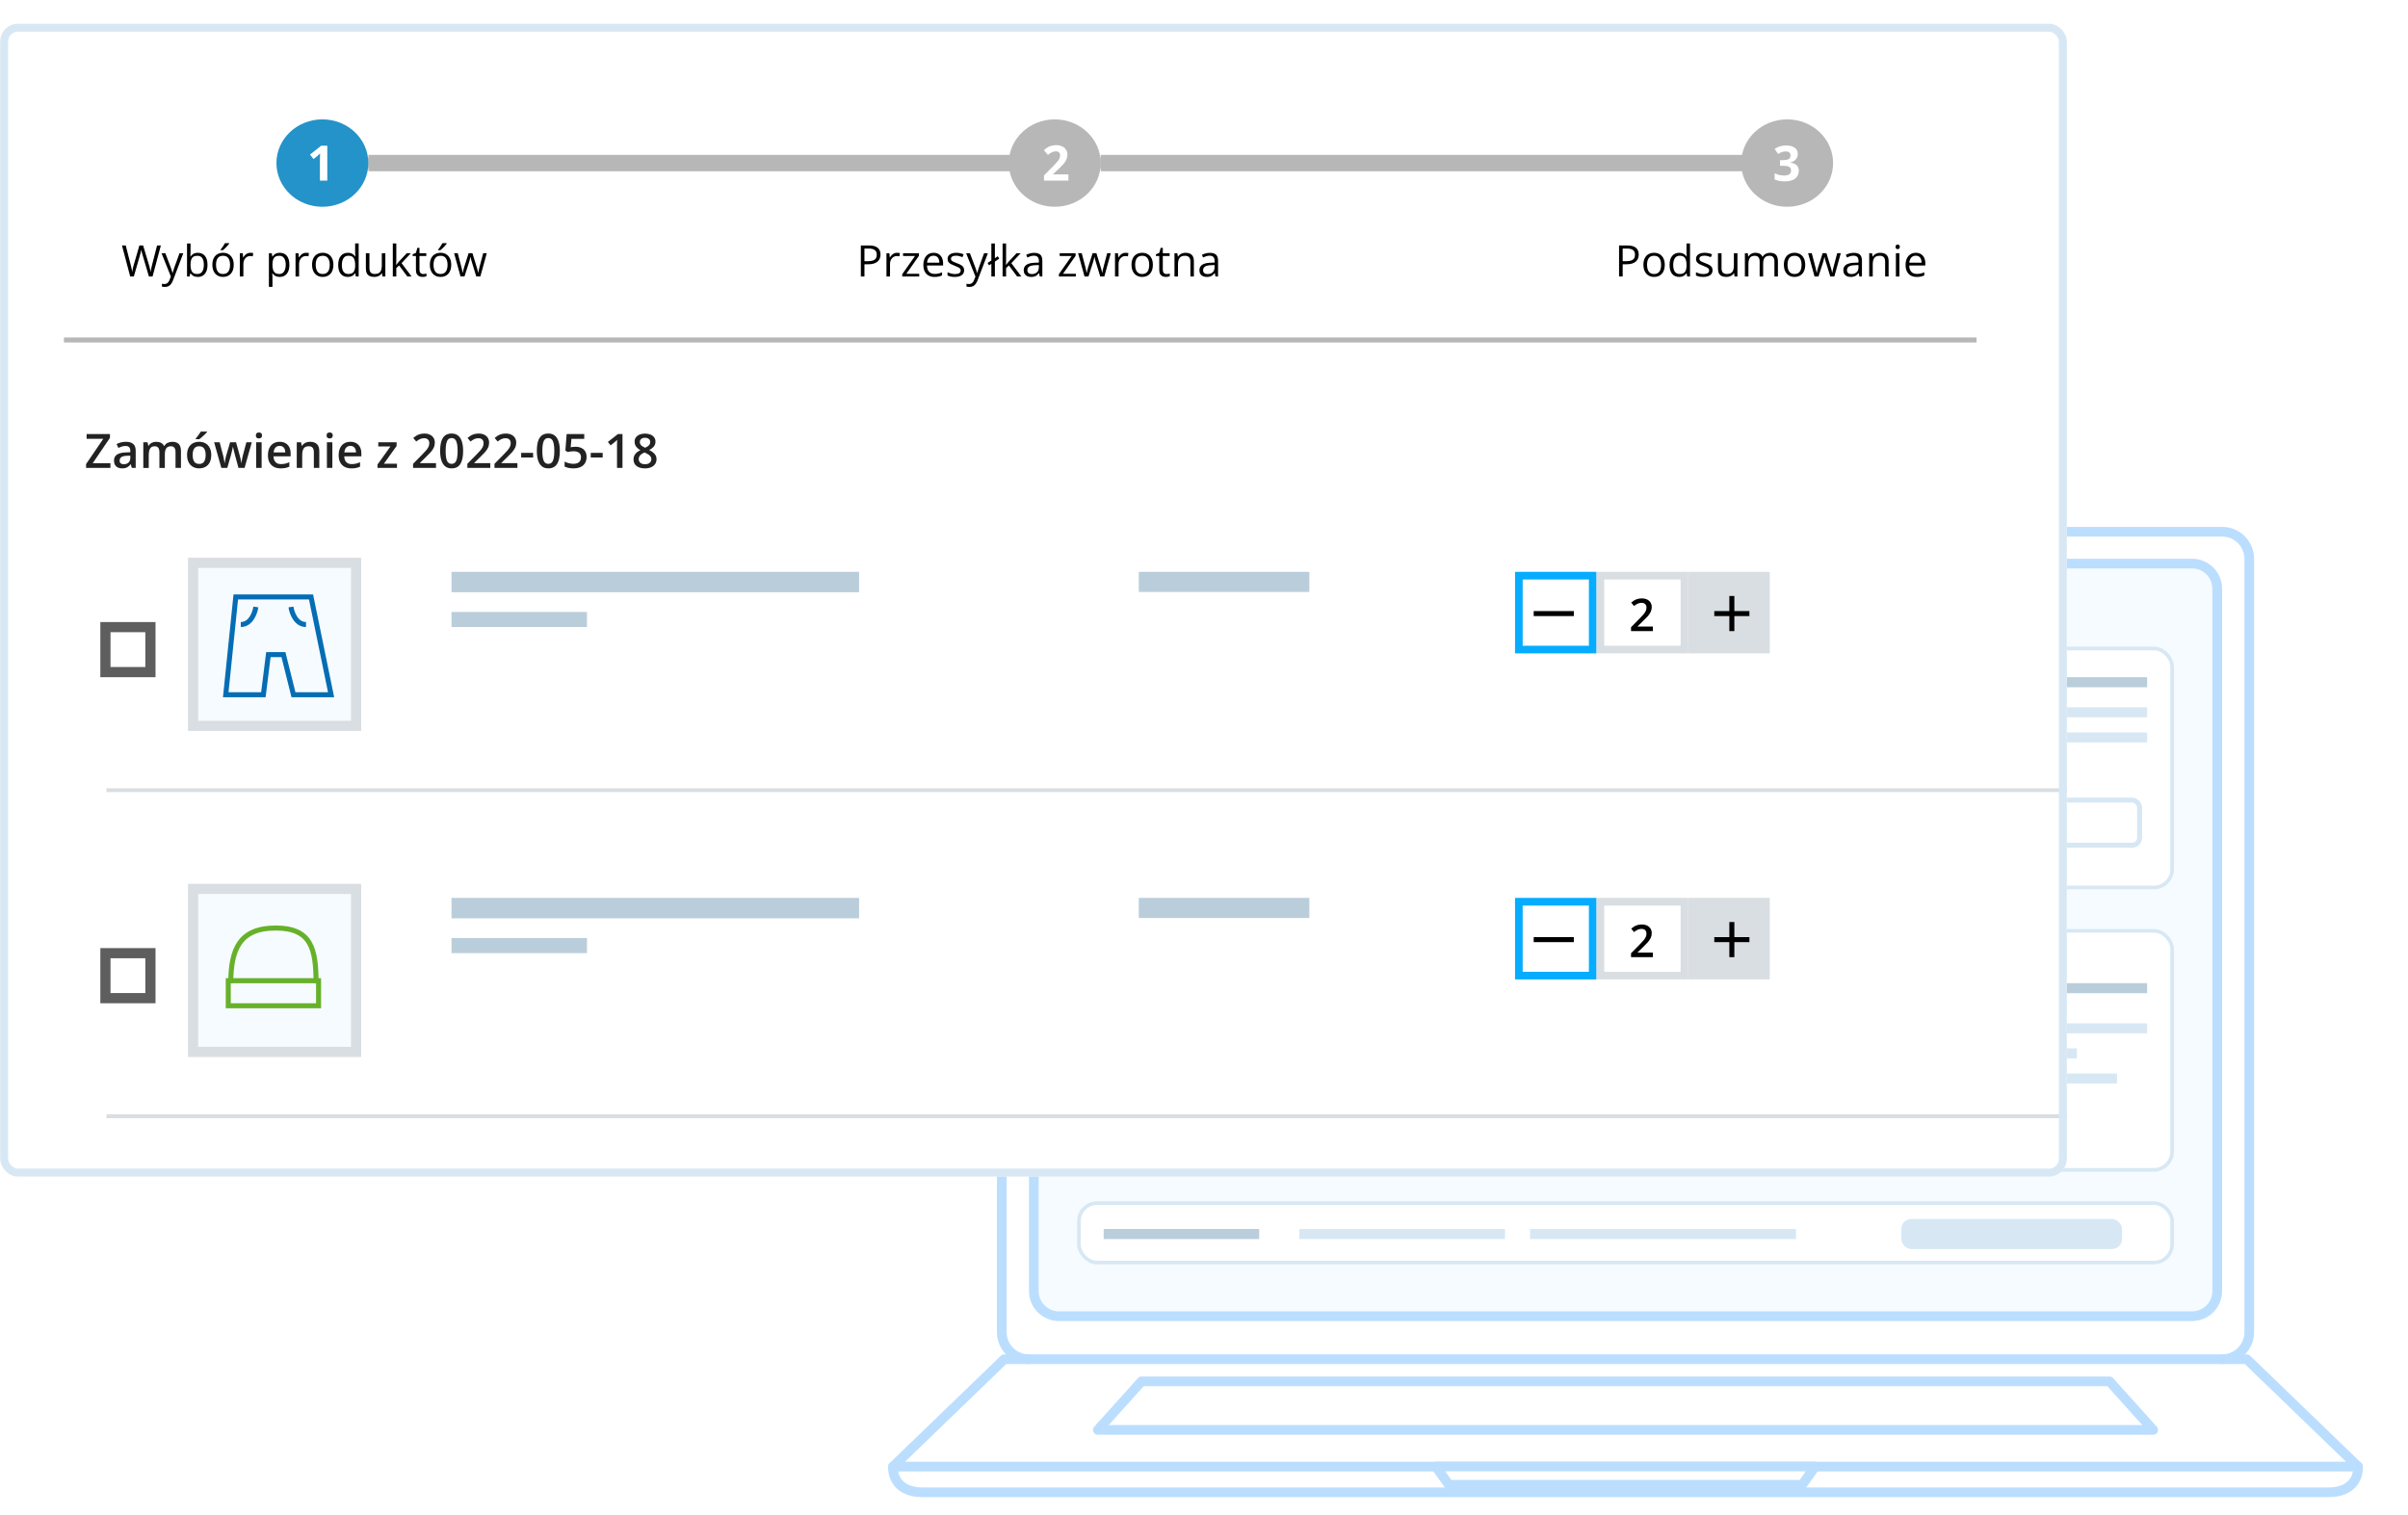 <svg fill="none" height="302" viewBox="0 0 480 302" width="480" xmlns="http://www.w3.org/2000/svg" xmlns:xlink="http://www.w3.org/1999/xlink"><filter id="a" color-interpolation-filters="sRGB" filterUnits="userSpaceOnUse" height="277.193" width="647.859" x="-16.775" y="-24.791"><feFlood flood-opacity="0" result="BackgroundImageFix"/><feColorMatrix in="SourceAlpha" result="hardAlpha" type="matrix" values="0 0 0 0 0 0 0 0 0 0 0 0 0 0 0 0 0 0 127 0"/><feMorphology in="SourceAlpha" operator="dilate" radius="0.525" result="effect1_dropShadow_241_504"/><feOffset/><feColorMatrix type="matrix" values="0 0 0 0 0.906 0 0 0 0 0.937 0 0 0 0 0.965 0 0 0 1 0"/><feBlend in2="BackgroundImageFix" mode="normal" result="effect1_dropShadow_241_504"/><feColorMatrix in="SourceAlpha" result="hardAlpha" type="matrix" values="0 0 0 0 0 0 0 0 0 0 0 0 0 0 0 0 0 0 127 0"/><feOffset dy="1.05"/><feGaussianBlur stdDeviation="8.403"/><feComposite in2="hardAlpha" operator="out"/><feColorMatrix type="matrix" values="0 0 0 0 0.024 0 0 0 0 0.325 0 0 0 0 0.573 0 0 0 0.04 0"/><feBlend in2="effect1_dropShadow_241_504" mode="normal" result="effect2_dropShadow_241_504"/><feBlend in="SourceGraphic" in2="effect2_dropShadow_241_504" mode="normal" result="shape"/></filter><clipPath id="b"><rect height="229.812" rx="3.539" width="411.968" x=".032" y="4.733"/></clipPath><mask id="c" fill="#000" height="19" maskUnits="userSpaceOnUse" width="312" x="54.102" y="22.795"><path d="m54.102 22.795h312v19h-312z" fill="#fff"/><path clip-rule="evenodd" d="m73.262 34.141c-.804 4.031-4.527 7.079-8.999 7.079-5.059 0-9.16-3.901-9.16-8.712 0-4.812 4.101-8.712 9.16-8.712 4.472 0 8.195 3.048 8.999 7.079h127.991c.804-4.031 4.527-7.079 8.999-7.079s8.196 3.048 9 7.079h127.991c.804-4.031 4.527-7.079 8.999-7.079 5.059 0 9.16 3.901 9.16 8.712 0 4.812-4.101 8.712-9.16 8.712-4.472 0-8.195-3.048-8.999-7.079h-127.991c-.804 4.031-4.528 7.079-9 7.079s-8.195-3.048-8.999-7.079z" fill="#000" fill-rule="evenodd"/></mask><rect fill="#f6fbff" height="149.957" rx="1.935" width="236.061" x="205.994" y="112.737"/><rect fill="#fff" height="47.647" rx="3.637" stroke="#d7e8f4" stroke-width=".726" width="217.92" x="215.064" y="129.269"/><path d="m374 146h54v2h-54z" fill="#d7e8f4"/><path d="m374 151h36v2h-36z" fill="#d7e8f4"/><rect height="9" rx="1.5" stroke="#d7e8f4" width="51" x="375.5" y="159.5"/><rect fill="#fff" height="47.647" rx="3.637" stroke="#d7e8f4" stroke-width=".726" width="217.92" x="215.064" y="185.563"/><rect fill="#fff" height="11.851" rx="3.637" stroke="#d7e8f4" stroke-width=".726" width="217.92" x="215.064" y="239.839"/><path d="m374 141h54v2h-54z" fill="#d7e8f4"/><path d="m374 135h54v2h-54z" fill="#bacddb"/><path d="m411 196h17v2h-17z" fill="#bacddb"/><path d="m396 204h32v2h-32z" fill="#d7e8f4"/><path d="m396 209h18v2h-18z" fill="#d7e8f4"/><path d="m396 214h26v2h-26z" fill="#d7e8f4"/><path d="m375 196h31v2h-31z" fill="#bacddb"/><path d="m220 245h31v2h-31z" fill="#bacddb"/><path d="m259 245h41v2h-41z" fill="#d7e8f4"/><path d="m305 245h53v2h-53z" fill="#d7e8f4"/><rect fill="#d7e8f4" height="6" rx="2" width="44" x="379" y="243"/><path d="m443.058 270.961h4.808l22.175 21.403s.466 5.124-5.964 5.124h-280.106c-6.43 0-5.964-5.124-5.964-5.124l22.176-21.403h242.87z" fill="#fff"/><path d="m361.839 292.344h-75.629l2.601 3.647h70.427z" fill="#fff"/><path d="m429.208 285.054h-210.368l8.72-9.684h192.929z" fill="#fff"/><path d="m442.814 106h-237.86c-2.984 0-5.404 2.42-5.404 5.404v154.154c0 2.984 2.42 5.403 5.404 5.403h237.86c2.984 0 5.404-2.419 5.404-5.403v-154.154c0-2.984-2.42-5.404-5.404-5.404zm-.979 151.366c0 2.772-2.249 5.021-5.021 5.021h-225.86c-2.772 0-5.02-2.249-5.02-5.021v-139.999c0-2.772 2.248-5.02 5.02-5.02h225.86c2.772 0 5.021 2.248 5.021 5.02z" fill="#fff"/><g stroke="#bbdeff" stroke-linecap="round" stroke-linejoin="round" stroke-width="1.935"><path d="m442.954 106h-237.86c-2.984 0-5.404 2.419-5.404 5.404v154.154c0 2.984 2.42 5.403 5.404 5.403h237.86c2.984 0 5.404-2.419 5.404-5.403v-154.154c0-2.985-2.42-5.404-5.404-5.404z"/><path d="m436.954 112.347h-225.86c-2.773 0-5.02 2.247-5.02 5.02v139.999c0 2.773 2.247 5.021 5.02 5.021h225.86c2.773 0 5.021-2.248 5.021-5.021v-139.999c0-2.773-2.248-5.02-5.021-5.02z"/><path d="m443.058 270.961h4.808l22.175 21.403s.466 5.124-5.964 5.124h-280.106c-6.43 0-5.964-5.124-5.964-5.124l22.176-21.403h4.808"/><path d="m178.007 292.364h292.034"/><path d="m429.208 285.054h-210.368l8.72-9.684h192.929z"/><path d="m361.839 292.344h-75.629l2.601 3.647h70.427z" fill="#fff"/></g><g clip-path="url(#b)"><g filter="url(#a)"><rect fill="#fff" height="243.58" rx="4.202" width="614.245" x=".032" y="-9.035"/></g><path d="m22.009 93.279h-4.851v-.762l3.434-5.045h-3.328v-.942h4.653v.757l-3.434 5.05h3.527zm3.079-5.207c.646 0 1.134.143 1.463.429.332.286.498.732.498 1.339v3.439h-.771l-.208-.725h-.037c-.145.185-.294.337-.448.457-.154.12-.332.209-.535.268-.2.061-.445.092-.734.092-.305 0-.577-.055-.817-.166-.24-.114-.429-.286-.568-.517-.139-.231-.208-.523-.208-.877 0-.526.196-.922.586-1.186.394-.265.988-.411 1.782-.439l.886-.032v-.268c0-.354-.083-.606-.249-.757-.163-.151-.394-.226-.692-.226-.255 0-.503.037-.743.111-.24.074-.474.165-.702.272l-.351-.766c.249-.132.532-.24.849-.323.32-.083.652-.125.997-.125zm.886 2.765-.66.023c-.542.018-.922.111-1.14.277s-.328.394-.328.683c0 .252.075.437.226.554.151.114.349.171.596.171.376 0 .686-.106.932-.319.249-.215.374-.531.374-.946zm8.369-2.765c.572 0 1.003.148 1.292.443.292.295.439.769.439 1.422v3.342h-1.085v-3.148c0-.388-.075-.68-.226-.877s-.38-.295-.688-.295c-.431 0-.742.139-.932.415-.188.274-.282.672-.282 1.196v2.71h-1.085v-3.148c0-.259-.034-.474-.102-.646-.065-.175-.165-.306-.3-.392-.135-.089-.306-.134-.512-.134-.298 0-.537.068-.716.203-.175.135-.301.335-.379.6-.077.262-.115.583-.115.965v2.553h-1.085v-5.11h.845l.152.688h.06c.105-.178.234-.325.388-.439.157-.117.331-.203.522-.259.191-.059.389-.088.596-.088.382 0 .703.068.965.203.262.132.457.335.586.609h.083c.16-.277.383-.482.669-.614.286-.132.589-.199.909-.199zm7.769 2.64c0 .425-.055.802-.166 1.131-.111.329-.272.608-.485.836-.212.225-.468.397-.766.517-.298.117-.635.175-1.011.175-.351 0-.672-.059-.965-.175-.292-.12-.546-.292-.762-.517-.212-.228-.377-.506-.494-.836-.117-.329-.175-.706-.175-1.131 0-.563.097-1.04.291-1.431.197-.394.477-.694.84-.9.363-.206.795-.309 1.297-.309.471 0 .886.103 1.246.309.36.206.642.506.845.9.203.394.305.871.305 1.431zm-3.707 0c0 .372.045.691.134.956.092.265.234.468.425.609.191.138.437.208.739.208s.548-.069.739-.208c.191-.142.331-.345.42-.609.089-.265.134-.583.134-.956s-.045-.688-.134-.946c-.089-.262-.229-.46-.42-.596-.191-.139-.439-.208-.743-.208-.449 0-.777.151-.983.452-.206.302-.309.734-.309 1.297zm2.876-4.676v.092c-.074.089-.174.197-.3.323-.126.123-.263.254-.411.392-.148.135-.294.266-.439.392-.145.123-.275.228-.392.314h-.725v-.12c.102-.117.214-.257.337-.42.126-.163.249-.331.369-.503.123-.172.226-.329.309-.471zm6.255 7.238-.646-2.377c-.031-.117-.068-.259-.111-.425-.043-.166-.086-.337-.129-.512-.043-.178-.083-.343-.12-.494-.034-.151-.06-.268-.078-.351h-.037c-.015.083-.04.2-.074.351-.034.151-.072.316-.115.494s-.086.352-.129.522c-.04.169-.077.314-.111.434l-.678 2.359h-1.191l-1.431-5.11h1.099l.665 2.539c.043.172.085.358.125.558.043.2.08.391.111.572s.054.331.069.448h.037c.012-.083.029-.188.051-.314.022-.129.046-.263.074-.402.028-.142.055-.274.083-.397.028-.126.054-.228.079-.305l.785-2.7h1.186l.752 2.7c.034.117.071.265.111.443.04.175.075.352.106.531.034.175.055.322.065.439h.037c.012-.105.034-.246.065-.425.034-.182.072-.374.115-.577.043-.206.088-.397.134-.572l.678-2.539h1.08l-1.44 5.11zm4.616-5.105v5.11h-1.085v-5.11zm-.535-1.957c.166 0 .309.045.429.134.123.089.185.243.185.462 0 .215-.061.369-.185.462-.12.089-.263.134-.429.134-.172 0-.319-.045-.439-.134-.117-.092-.175-.246-.175-.462 0-.218.058-.372.175-.462.12-.089.266-.134.439-.134zm4.127 1.86c.456 0 .846.094 1.173.282.326.188.577.454.752.798.175.345.263.757.263 1.237v.582h-3.411c.012.495.145.877.397 1.145.255.268.612.402 1.071.402.326 0 .619-.031.877-.092.262-.065.531-.159.808-.282v.882c-.255.12-.515.208-.78.263-.265.055-.582.083-.951.083-.502 0-.943-.097-1.325-.291-.379-.197-.675-.489-.891-.877-.212-.388-.319-.869-.319-1.445 0-.572.097-1.059.291-1.459.194-.4.466-.705.817-.914.351-.209.76-.314 1.228-.314zm0 .817c-.342 0-.619.111-.831.332-.209.222-.332.546-.369.974h2.326c-.003-.255-.046-.482-.129-.679-.08-.197-.203-.351-.369-.462-.163-.111-.372-.166-.628-.166zm6.075-.817c.576 0 1.023.149 1.343.448.323.295.485.771.485 1.426v3.333h-1.085v-3.13c0-.397-.082-.694-.245-.891-.163-.2-.415-.3-.757-.3-.495 0-.84.152-1.034.457-.191.305-.286.746-.286 1.325v2.539h-1.085v-5.11h.845l.152.692h.06c.111-.178.248-.325.411-.439.166-.117.351-.205.554-.263.206-.059.42-.088.642-.088zm4.431.097v5.11h-1.085v-5.11zm-.535-1.957c.166 0 .309.045.429.134.123.089.185.243.185.462 0 .215-.061.369-.185.462-.12.089-.263.134-.429.134-.172 0-.319-.045-.439-.134-.117-.092-.175-.246-.175-.462 0-.218.058-.372.175-.462.12-.089.266-.134.439-.134zm4.127 1.86c.456 0 .846.094 1.173.282.326.188.577.454.752.798.175.345.263.757.263 1.237v.582h-3.411c.012.495.145.877.397 1.145.255.268.612.402 1.071.402.326 0 .619-.031.877-.092.262-.065.531-.159.808-.282v.882c-.255.12-.515.208-.78.263-.265.055-.582.083-.951.083-.502 0-.943-.097-1.325-.291-.379-.197-.675-.489-.891-.877-.212-.388-.319-.869-.319-1.445 0-.572.097-1.059.291-1.459.194-.4.466-.705.817-.914.351-.209.76-.314 1.228-.314zm0 .817c-.342 0-.619.111-.831.332-.209.222-.332.546-.369.974h2.326c-.003-.255-.046-.482-.129-.679-.08-.197-.203-.351-.369-.462-.163-.111-.372-.166-.628-.166zm9.288 4.39h-3.882v-.669l2.58-3.605h-2.424v-.836h3.651v.739l-2.53 3.536h2.603zm7.778 0h-4.57v-.817l1.75-1.773c.339-.345.617-.642.836-.891.218-.252.38-.491.485-.716.108-.225.162-.469.162-.734 0-.326-.094-.572-.282-.739-.188-.169-.435-.254-.743-.254-.292 0-.563.058-.812.175-.246.114-.502.277-.766.489l-.596-.716c.188-.16.388-.306.6-.439.215-.132.456-.237.72-.314.265-.08.566-.12.905-.12.428 0 .797.077 1.108.231.311.151.549.362.716.632.169.271.254.586.254.946 0 .363-.072.699-.217 1.006-.145.308-.351.612-.619.914-.268.298-.586.623-.956.974l-1.168 1.14v.051h3.194zm5.41-3.379c0 .545-.043 1.032-.129 1.463-.083.428-.215.791-.397 1.089-.181.298-.418.526-.711.683-.292.157-.646.235-1.062.235-.52 0-.949-.137-1.288-.411-.339-.277-.589-.674-.752-1.191-.163-.52-.245-1.143-.245-1.869 0-.726.074-1.348.222-1.865.151-.52.394-.919.729-1.196.335-.277.78-.415 1.334-.415.523 0 .954.139 1.293.415.342.274.594.671.757 1.191.166.517.249 1.14.249 1.87zm-3.49 0c0 .569.037 1.045.111 1.426.077.382.203.668.379.859.175.188.409.282.702.282.292 0 .526-.094.702-.282.175-.188.302-.472.379-.854.08-.382.12-.859.12-1.431 0-.566-.038-1.04-.115-1.422-.077-.382-.203-.668-.379-.859-.175-.194-.411-.291-.706-.291-.295 0-.531.097-.706.291-.172.191-.297.477-.374.859-.074.382-.111.856-.111 1.422zm8.9 3.379h-4.57v-.817l1.75-1.773c.339-.345.617-.642.836-.891.218-.252.38-.491.485-.716.108-.225.162-.469.162-.734 0-.326-.094-.572-.282-.739-.188-.169-.435-.254-.743-.254-.292 0-.563.058-.812.175-.246.114-.502.277-.766.489l-.596-.716c.188-.16.388-.306.6-.439.215-.132.456-.237.72-.314.265-.08.566-.12.905-.12.428 0 .797.077 1.108.231.311.151.549.362.716.632.169.271.254.586.254.946 0 .363-.072.699-.217 1.006-.145.308-.351.612-.619.914-.268.298-.586.623-.956.974l-1.168 1.14v.051h3.194zm5.41 0h-4.57v-.817l1.749-1.773c.339-.345.617-.642.836-.891.218-.252.38-.491.485-.716.107-.225.161-.469.161-.734 0-.326-.094-.572-.282-.739-.187-.169-.435-.254-.743-.254-.292 0-.563.058-.812.175-.246.114-.502.277-.766.489l-.596-.716c.188-.16.388-.306.6-.439.215-.132.456-.237.72-.314.265-.08.567-.12.905-.12.428 0 .797.077 1.108.231.311.151.549.362.715.632.17.271.254.586.254.946 0 .363-.072.699-.217 1.006-.144.308-.35.612-.618.914-.268.298-.586.623-.956.974l-1.168 1.14v.051h3.195zm.748-2.077v-.919h2.381v.919zm7.708-1.302c0 .545-.043 1.032-.129 1.463-.083.428-.215.791-.397 1.089-.181.298-.418.526-.711.683-.292.157-.646.235-1.061.235-.52 0-.95-.137-1.288-.411-.339-.277-.59-.674-.753-1.191-.163-.52-.244-1.143-.244-1.869 0-.726.074-1.348.221-1.865.151-.52.394-.919.73-1.196.335-.277.78-.415 1.334-.415.523 0 .954.139 1.292.415.342.274.594.671.757 1.191.166.517.249 1.14.249 1.87zm-3.489 0c0 .569.037 1.045.11 1.426.077.382.204.668.379.859.175.188.409.282.702.282.292 0 .526-.094.701-.282.176-.188.302-.472.379-.854.08-.382.12-.859.12-1.431 0-.566-.039-1.04-.116-1.422s-.203-.668-.378-.859c-.176-.194-.411-.291-.706-.291-.296 0-.531.097-.707.291-.172.191-.297.477-.374.859-.073.382-.11.856-.11 1.422zm6.624-.84c.434 0 .815.079 1.145.235.332.154.59.382.775.683.185.298.277.665.277 1.099 0 .474-.1.883-.3 1.228-.2.342-.494.605-.882.789-.387.185-.86.277-1.417.277-.354 0-.685-.031-.992-.092-.305-.062-.568-.154-.79-.277v-.979c.231.129.508.235.831.319.323.08.633.12.928.12.314 0 .583-.046.808-.139s.397-.234.517-.425c.123-.191.185-.432.185-.725 0-.388-.125-.686-.374-.895-.247-.212-.633-.319-1.159-.319-.185 0-.382.017-.591.051-.206.031-.378.065-.517.102l-.475-.282.254-3.3h3.508v.956h-2.553l-.148 1.68c.111-.025.244-.048.397-.069.154-.025.345-.037.573-.037zm3.023 2.142v-.919h2.382v.919zm6.329 2.077h-1.089v-4.344c0-.145.001-.289.004-.434.003-.145.006-.286.009-.425.007-.139.014-.271.024-.397-.065.071-.145.148-.24.231-.093.083-.191.169-.296.259l-.775.619-.545-.688 2.003-1.569h.905zm4.496-6.841c.391 0 .743.061 1.057.185.314.12.563.3.748.54s.277.537.277.891c0 .274-.057.512-.171.716-.111.203-.261.382-.452.535-.191.151-.405.285-.642.402.265.129.508.279.73.448.224.166.404.362.54.586.138.225.207.488.207.789 0 .379-.097.706-.29.983-.191.274-.457.486-.799.637-.342.148-.74.222-1.196.222-.489 0-.906-.072-1.251-.217-.344-.145-.606-.351-.784-.619-.179-.271-.268-.594-.268-.969 0-.311.061-.58.185-.808.123-.228.287-.425.494-.591.209-.166.438-.306.687-.42-.212-.126-.406-.268-.581-.425-.176-.16-.316-.343-.42-.549-.102-.209-.153-.451-.153-.725 0-.351.094-.645.282-.882.188-.24.438-.422.752-.545.317-.123.667-.185 1.048-.185zm-1.26 5.087c0 .295.105.539.314.729s.521.286.937.286c.412 0 .726-.094.942-.282.215-.188.323-.435.323-.743 0-.197-.056-.371-.166-.522-.108-.151-.254-.285-.439-.402-.182-.12-.383-.231-.605-.332l-.147-.06c-.24.102-.447.217-.619.346-.172.126-.306.269-.402.429-.092.16-.138.343-.138.549zm1.251-4.251c-.299 0-.545.074-.739.222-.19.145-.286.354-.286.628 0 .194.046.36.139.498.095.139.223.259.383.36.16.098.337.191.531.277.187-.083.357-.174.507-.272.154-.102.276-.222.365-.36.092-.142.139-.311.139-.508 0-.271-.097-.478-.291-.623-.191-.148-.44-.222-.748-.222z" fill="#222"/><path clip-rule="evenodd" d="m73.262 34.141c-.804 4.031-4.527 7.079-8.999 7.079-5.059 0-9.16-3.901-9.16-8.712 0-4.812 4.101-8.712 9.16-8.712 4.472 0 8.195 3.048 8.999 7.079h127.991c.804-4.031 4.527-7.079 8.999-7.079s8.196 3.048 9 7.079h127.991c.804-4.031 4.527-7.079 8.999-7.079 5.059 0 9.16 3.901 9.16 8.712 0 4.812-4.101 8.712-9.16 8.712-4.472 0-8.195-3.048-8.999-7.079h-127.991c-.804 4.031-4.528 7.079-9 7.079s-8.195-3.048-8.999-7.079z" fill="#c9cdd1" fill-rule="evenodd"/><path d="m73.262 34.141v-.542h-.444l-.087.436zm0-3.267-.531.106.087.436h.444zm127.991 0v.542h.444l.087-.436zm17.999 0-.532.106.087.436h.445zm127.991 0v.542h.444l.087-.436zm0 3.267.531-.106-.087-.436h-.444zm-127.991 0v-.542h-.445l-.087.436zm-17.999 0 .531-.106-.087-.436h-.444zm-136.99 7.62c4.716 0 8.674-3.217 9.531-7.514l-1.063-.212c-.751 3.764-4.241 6.643-8.468 6.643zm-9.702-9.254c0 5.136 4.37 9.254 9.702 9.254v-1.084c-4.786 0-8.618-3.683-8.618-8.17zm9.702-9.254c-5.332 0-9.702 4.118-9.702 9.254h1.084c0-4.487 3.833-8.17 8.618-8.17zm9.531 7.514c-.857-4.298-4.814-7.514-9.531-7.514v1.084c4.227 0 7.717 2.879 8.468 6.643zm127.46-.436h-127.991v1.084h127.991zm8.999-7.079c-4.716 0-8.673 3.217-9.531 7.514l1.063.212c.751-3.764 4.241-6.643 8.468-6.643zm9.531 7.514c-.857-4.298-4.814-7.514-9.531-7.514v1.084c4.228 0 7.718 2.879 8.468 6.643zm127.46-.436h-127.991v1.084h127.991zm.531.648c.751-3.764 4.241-6.643 8.468-6.643v-1.084c-4.716 0-8.674 3.217-9.531 7.514zm8.468-6.643c4.786 0 8.618 3.683 8.618 8.17h1.084c0-5.136-4.37-9.254-9.702-9.254zm8.618 8.17c0 4.487-3.832 8.17-8.618 8.17v1.084c5.332 0 9.702-4.118 9.702-9.254zm-8.618 8.17c-4.227 0-7.717-2.879-8.468-6.643l-1.063.212c.857 4.298 4.815 7.514 9.531 7.514zm-136.99-5.995h127.991v-1.084h-127.991zm-9 7.079c4.717 0 8.674-3.217 9.531-7.514l-1.063-.212c-.75 3.764-4.24 6.643-8.468 6.643zm-9.53-7.514c.857 4.298 4.814 7.514 9.53 7.514v-1.084c-4.227 0-7.717-2.879-8.468-6.643zm-127.46.436h127.991v-1.084h-127.991z" fill="#fff" mask="url(#c)"/><g fill="#b7b7b7"><path d="m219.412 30.874h128.814v3.267h-128.814z"/><ellipse cx="356.242" cy="32.508" rx="9.16" ry="8.712"/><path d="m73.423 30.874h128.814v3.267h-128.814z"/><ellipse cx="210.252" cy="32.508" rx="9.16" ry="8.712"/></g><ellipse cx="64.263" cy="32.508" fill="#2393c9" rx="9.16" ry="8.712"/><path d="m358.366 30.657c0 .435-.132.805-.396 1.11-.263.305-.633.514-1.109.629v.029c.562.07.987.241 1.276.514.289.27.433.635.433 1.095 0 .67-.242 1.192-.728 1.567-.486.371-1.18.557-2.081.557-.756 0-1.426-.125-2.01-.376v-1.252c.27.137.567.248.891.333.323.086.644.129.962.129.485 0 .844-.083 1.076-.248s.347-.43.347-.795c0-.327-.133-.559-.4-.695-.266-.137-.692-.205-1.276-.205h-.528v-1.129h.538c.539 0 .933-.07 1.181-.209.251-.143.376-.386.376-.729 0-.527-.33-.791-.991-.791-.228 0-.462.038-.7.114-.235.076-.497.208-.785.395l-.681-1.014c.634-.457 1.392-.686 2.271-.686.721 0 1.289.146 1.705.438.419.292.629.698.629 1.219z" fill="#fff"/><path d="m32.065 48.931-1.655 6.189h-.724l-1.228-4.165c-.037-.118-.072-.237-.106-.356-.031-.121-.061-.236-.089-.343-.028-.11-.052-.206-.072-.288-.017-.085-.03-.148-.038-.191-.006.042-.017.104-.034.186-.014.082-.034.176-.059.284-.023.107-.051.222-.085.343-.031.121-.065.244-.102.368l-1.194 4.161h-.724l-1.643-6.189h.749l.995 3.882c.034.13.065.258.093.385.031.124.058.245.08.364.025.118.048.234.068.347.02.113.038.223.055.33.014-.11.032-.224.055-.343.023-.121.047-.244.072-.368.028-.124.058-.25.089-.377.034-.127.069-.254.106-.381l1.113-3.84h.741l1.16 3.869c.04.133.076.264.11.394.034.13.064.257.089.381.028.121.052.238.072.351.023.11.042.214.059.313.02-.138.044-.284.072-.436s.061-.312.097-.478c.04-.167.082-.339.127-.516l.995-3.878zm.14 1.549h.753l1.024 2.692c.059.158.114.31.165.457.051.144.096.282.136.415.04.133.07.261.093.385h.03c.04-.141.096-.326.169-.555.073-.231.152-.467.237-.707l.969-2.688h.758l-2.019 5.321c-.107.285-.233.533-.377.745-.141.212-.313.374-.516.487-.203.116-.449.174-.737.174-.133 0-.25-.009-.351-.025-.102-.014-.189-.031-.263-.051v-.563c.062.014.137.027.224.038.09.011.183.017.279.017.175 0 .326-.034.453-.102.13-.065.241-.161.334-.288.093-.127.173-.278.241-.453l.254-.652zm5.778-1.947v1.647c0 .189-.006.373-.017.55-.009.178-.015.316-.021.415h.038c.127-.209.31-.385.55-.529.24-.144.546-.216.919-.216.581 0 1.044.202 1.389.605.347.401.521.998.521 1.791 0 .522-.079.962-.237 1.321-.158.358-.381.629-.669.813s-.628.275-1.02.275c-.367 0-.669-.068-.906-.203-.234-.138-.415-.306-.542-.504h-.055l-.144.622h-.508v-6.587zm1.355 2.455c-.336 0-.603.066-.8.199-.198.13-.34.327-.428.593-.085.262-.127.596-.127.999v.038c0 .584.097 1.032.292 1.342.195.308.549.462 1.062.462.432 0 .755-.158.969-.474.217-.316.326-.768.326-1.355 0-.598-.107-1.048-.322-1.35-.212-.302-.536-.453-.974-.453zm7.252 1.803c0 .381-.049.721-.148 1.02-.099.299-.241.552-.428.758s-.412.364-.677.474c-.263.107-.56.161-.893.161-.31 0-.596-.054-.855-.161-.257-.11-.48-.268-.669-.474-.186-.206-.332-.459-.436-.758-.102-.299-.152-.639-.152-1.02 0-.508.086-.94.258-1.295.172-.358.418-.631.737-.817.322-.189.704-.284 1.147-.284.423 0 .793.095 1.109.284.319.189.566.463.741.821.178.356.267.786.267 1.291zm-3.53 0c0 .372.049.696.148.969.099.274.251.485.457.635s.471.224.796.224c.322 0 .586-.075.792-.224.209-.15.363-.361.461-.635.099-.274.148-.597.148-.969 0-.37-.049-.689-.148-.957-.099-.271-.251-.48-.457-.626-.206-.147-.473-.22-.8-.22-.483 0-.837.159-1.063.478-.223.319-.334.761-.334 1.325zm2.629-4.314v.085c-.056.082-.134.181-.233.296-.096.113-.203.233-.322.36-.118.124-.238.243-.36.356-.119.113-.229.21-.33.292h-.47v-.102c.09-.107.189-.236.296-.385.107-.152.212-.308.313-.466.102-.161.186-.306.254-.436zm4.225 1.918c.093 0 .191.006.292.017.102.008.192.021.271.038l-.089.652c-.076-.02-.161-.035-.254-.047s-.181-.017-.262-.017c-.186 0-.363.038-.529.114-.164.073-.308.181-.432.322-.124.138-.222.306-.292.504-.07.195-.106.412-.106.652v2.489h-.707v-4.64h.584l.076.855h.03c.096-.172.212-.329.347-.47.135-.144.292-.258.47-.343.181-.085.381-.127.601-.127zm5.871 0c.579 0 1.04.199 1.384.597s.516.996.516 1.795c0 .528-.079.971-.237 1.329s-.381.629-.669.813c-.285.183-.622.275-1.012.275-.245 0-.461-.032-.648-.097-.186-.065-.346-.152-.478-.263-.133-.11-.243-.23-.33-.36h-.051c.009.11.018.243.03.398.014.155.021.291.021.406v1.905h-.707v-6.714h.58l.093.686h.034c.09-.141.2-.27.33-.385.13-.118.288-.212.474-.279.189-.071.412-.106.669-.106zm-.123.593c-.322 0-.581.062-.779.186-.195.124-.337.31-.428.559-.09.245-.138.555-.144.927v.136c0 .392.042.724.127.995.087.271.23.477.427.618.2.141.469.212.804.212.288 0 .528-.078.72-.233.192-.155.334-.371.427-.648.096-.279.144-.6.144-.961 0-.547-.107-.982-.322-1.304-.212-.325-.538-.487-.978-.487zm5.359-.593c.093 0 .191.006.292.017.102.008.192.021.271.038l-.089.652c-.076-.02-.161-.035-.254-.047-.093-.011-.181-.017-.262-.017-.186 0-.363.038-.529.114-.164.073-.308.181-.432.322-.124.138-.222.306-.292.504-.071.195-.106.412-.106.652v2.489h-.707v-4.64h.584l.076.855h.03c.096-.172.212-.329.347-.47.136-.144.292-.258.47-.343.181-.085.381-.127.601-.127zm5.44 2.396c0 .381-.049.721-.148 1.02-.099.299-.241.552-.427.758-.186.206-.412.364-.677.474-.263.107-.56.161-.893.161-.31 0-.595-.054-.855-.161-.257-.11-.48-.268-.669-.474-.186-.206-.332-.459-.436-.758-.102-.299-.152-.639-.152-1.02 0-.508.086-.94.258-1.295.172-.358.418-.631.737-.817.322-.189.704-.284 1.147-.284.423 0 .793.095 1.109.284.319.189.566.463.741.821.178.356.267.786.267 1.291zm-3.53 0c0 .372.049.696.148.969.099.274.251.485.457.635.206.15.471.224.796.224.322 0 .586-.075.792-.224.209-.15.363-.361.461-.635.099-.274.148-.597.148-.969 0-.37-.049-.689-.148-.957-.099-.271-.251-.48-.457-.626s-.473-.22-.8-.22c-.482 0-.837.159-1.062.478-.223.319-.334.761-.334 1.325zm6.396 2.413c-.587 0-1.053-.2-1.397-.601-.342-.401-.512-.996-.512-1.786 0-.799.175-1.401.525-1.808.35-.409.816-.614 1.397-.614.245 0 .46.033.643.097.183.065.342.152.474.262.133.107.244.23.335.368h.051c-.011-.087-.023-.207-.034-.36s-.017-.277-.017-.372v-1.858h.703v6.587h-.567l-.106-.66h-.03c-.087.138-.199.264-.335.377-.133.113-.292.203-.478.271-.183.065-.401.097-.652.097zm.11-.584c.497 0 .848-.141 1.054-.423.206-.282.309-.701.309-1.257v-.127c0-.59-.099-1.043-.296-1.359-.195-.316-.55-.474-1.067-.474-.432 0-.755.167-.969.499-.214.33-.322.782-.322 1.355 0 .57.106 1.01.318 1.321.214.31.539.466.974.466zm7.378-4.14v4.64h-.576l-.102-.652h-.038c-.096.161-.22.296-.372.406-.152.11-.325.192-.516.245-.189.056-.391.085-.605.085-.367 0-.674-.059-.923-.178-.248-.119-.436-.302-.563-.55-.124-.248-.186-.567-.186-.957v-3.039h.711v2.989c0 .387.087.676.263.868.175.189.442.284.8.284.344 0 .618-.065.821-.195.206-.13.354-.32.445-.571.09-.254.136-.565.136-.931v-2.442zm2.184-1.947v3.42c0 .113-.004.251-.013.415-.008.161-.015.303-.021.428h.03c.059-.073.145-.182.258-.326.116-.144.213-.26.292-.347l1.541-1.643h.826l-1.867 1.981 2.002 2.659h-.847l-1.638-2.197-.563.516v1.681h-.698v-6.587zm5.355 6.096c.116 0 .234-.01.356-.03.121-.02.22-.044.296-.072v.546c-.082.037-.196.068-.343.093-.144.025-.285.038-.423.038-.246 0-.469-.042-.669-.127-.2-.087-.361-.234-.483-.44-.118-.206-.178-.491-.178-.855v-2.752h-.66v-.343l.665-.275.279-1.008h.423v1.075h1.359v.55h-1.359v2.73c0 .291.066.508.199.652.136.144.315.216.538.216zm5.592-1.837c0 .381-.049.721-.148 1.02-.099.299-.241.552-.428.758s-.412.364-.677.474c-.263.107-.56.161-.893.161-.31 0-.596-.054-.855-.161-.257-.11-.48-.268-.669-.474-.186-.206-.332-.459-.436-.758-.102-.299-.152-.639-.152-1.02 0-.508.086-.94.258-1.295.172-.358.418-.631.737-.817.322-.189.704-.284 1.147-.284.423 0 .793.095 1.109.284.319.189.566.463.741.821.178.356.267.786.267 1.291zm-3.53 0c0 .372.049.696.148.969.099.274.251.485.457.635s.471.224.796.224c.322 0 .586-.075.792-.224.209-.15.363-.361.461-.635.099-.274.148-.597.148-.969 0-.37-.049-.689-.148-.957-.099-.271-.251-.48-.457-.626-.206-.147-.473-.22-.8-.22-.483 0-.837.159-1.063.478-.223.319-.334.761-.334 1.325zm2.629-4.314v.085c-.056.082-.134.181-.233.296-.096.113-.203.233-.322.36-.118.124-.238.243-.36.356-.119.113-.229.21-.33.292h-.47v-.102c.09-.107.189-.236.296-.385.107-.152.212-.308.313-.466.102-.161.186-.306.254-.436zm5.893 6.633-.826-2.701c-.037-.116-.072-.229-.106-.339-.031-.113-.061-.22-.089-.322-.025-.104-.049-.2-.072-.288-.02-.09-.037-.168-.051-.233h-.03c-.011.065-.027.142-.047.233-.02.087-.044.183-.072.288-.025.104-.054.214-.085.33-.031.113-.066.227-.106.343l-.864 2.688h-.792l-1.278-4.64h.728l.669 2.561c.045.169.087.337.127.504.042.164.078.319.106.466.031.144.054.27.068.377h.034c.017-.071.035-.155.055-.254.023-.099.047-.203.072-.313.028-.113.058-.224.089-.334.031-.113.062-.219.093-.318l.855-2.688h.758l.826 2.684c.042.135.083.277.123.423.042.147.081.289.114.428.034.135.058.257.072.364h.034c.011-.096.032-.214.063-.356.031-.141.066-.296.106-.466.042-.169.086-.342.131-.516l.677-2.561h.715l-1.283 4.64z" fill="#000"/><path d="m173.213 48.931c.799 0 1.381.157 1.748.47.37.31.555.756.555 1.338 0 .263-.044.512-.131.749-.085.234-.223.442-.415.622-.192.178-.445.319-.758.423-.311.102-.692.152-1.143.152h-.754v2.434h-.719v-6.189zm-.068.614h-.83v2.523h.674c.395 0 .723-.042.986-.127.265-.085.464-.222.597-.411.132-.192.199-.446.199-.762 0-.412-.132-.718-.394-.919-.262-.203-.673-.305-1.232-.305zm5.668.851c.094 0 .191.006.292.017.102.008.192.021.271.038l-.088.652c-.077-.02-.161-.035-.254-.047-.094-.011-.181-.017-.263-.017-.186 0-.363.038-.529.114-.164.073-.308.181-.432.322-.124.138-.221.306-.292.504-.071.195-.106.412-.106.652v2.489h-.707v-4.64h.584l.077.855h.029c.096-.172.212-.329.347-.47.136-.144.292-.258.47-.343.181-.085.381-.127.601-.127zm4.42 4.724h-3.382v-.466l2.544-3.624h-2.384v-.55h3.167v.521l-2.51 3.573h2.565zm2.87-4.724c.395 0 .734.087 1.016.263s.498.42.648.737c.149.313.224.68.224 1.101v.436h-3.205c.009.545.144.96.407 1.245.262.285.632.427 1.109.427.293 0 .553-.027.779-.08s.46-.133.703-.237v.618c-.235.104-.467.181-.699.229-.229.048-.499.072-.813.072-.446 0-.835-.09-1.168-.271-.33-.183-.587-.452-.77-.804-.184-.353-.276-.784-.276-1.295 0-.5.084-.931.25-1.295.169-.367.406-.649.711-.847.308-.198.669-.296 1.084-.296zm-.008.576c-.376 0-.675.123-.898.368-.223.246-.356.588-.398 1.029h2.455c-.002-.277-.046-.519-.131-.728-.082-.212-.207-.375-.377-.491-.169-.118-.386-.178-.651-.178zm6.091 2.879c0 .296-.075.546-.224.749-.147.2-.359.351-.635.453-.274.102-.601.152-.982.152-.325 0-.606-.025-.843-.076-.237-.051-.444-.123-.622-.216v-.648c.189.093.415.178.677.254.263.076.531.114.805.114.4 0 .691-.065.872-.195.18-.13.271-.306.271-.529 0-.127-.037-.238-.111-.334-.07-.099-.19-.193-.359-.284-.17-.093-.404-.195-.703-.305-.296-.113-.553-.224-.77-.334-.215-.113-.381-.25-.5-.411-.116-.161-.174-.37-.174-.626 0-.392.158-.693.475-.902.318-.212.736-.318 1.253-.318.279 0 .54.028.783.085.245.054.474.127.686.22l-.238.563c-.191-.082-.396-.151-.613-.207-.218-.056-.439-.085-.665-.085-.325 0-.574.054-.749.161-.172.107-.258.254-.258.44 0 .144.039.262.118.355.082.093.212.181.389.263.178.082.413.178.703.288.291.107.542.219.754.334.211.113.374.251.487.415.115.161.173.368.173.622zm.398-3.37h.754l1.024 2.692c.059.158.114.31.165.457.051.144.096.282.136.415.039.133.07.261.093.385h.029c.04-.141.096-.326.17-.555.073-.231.152-.467.237-.707l.969-2.688h.758l-2.019 5.321c-.108.285-.233.533-.377.745-.141.212-.313.374-.517.487-.203.116-.448.174-.736.174-.133 0-.25-.009-.352-.025-.101-.014-.189-.031-.262-.051v-.563c.062.014.137.027.224.038.091.011.184.017.28.017.175 0 .326-.034.453-.102.13-.065.241-.161.334-.288s.174-.278.241-.453l.254-.652zm5.029 4.64v-2.523l-.466.292-.287-.474.753-.487v-3.395h.703v2.942l.571-.394.297.474-.868.588v2.976zm2.938-6.587v3.42c0 .113-.004.251-.013.415-.008.161-.015.303-.021.428h.03c.059-.073.145-.182.258-.326.116-.144.213-.26.292-.347l1.541-1.643h.825l-1.866 1.981 2.002 2.659h-.847l-1.638-2.197-.563.516v1.681h-.699v-6.587zm5.592 1.871c.553 0 .964.124 1.232.372.268.248.402.645.402 1.19v3.154h-.512l-.136-.686h-.034c-.129.169-.265.312-.406.428-.141.113-.305.199-.491.258-.183.056-.409.085-.677.085-.283 0-.534-.049-.754-.148-.217-.099-.389-.248-.516-.449-.124-.2-.187-.454-.187-.762 0-.463.184-.818.551-1.067.367-.248.925-.384 1.676-.406l.8-.034v-.284c0-.401-.086-.681-.258-.842-.172-.161-.415-.241-.728-.241-.243 0-.474.035-.694.106-.22.07-.429.154-.627.25l-.216-.533c.209-.107.449-.199.72-.275s.556-.114.855-.114zm.94 2.43-.707.03c-.579.023-.987.117-1.224.284s-.355.402-.355.707c0 .265.08.461.241.588s.374.191.639.191c.412 0 .75-.114 1.012-.343.263-.229.394-.572.394-1.029zm7.374 2.286h-3.382v-.466l2.544-3.624h-2.383v-.55h3.166v.521l-2.51 3.573h2.565zm4.86-.009-.826-2.701c-.036-.116-.072-.229-.106-.339-.031-.113-.06-.22-.088-.322-.026-.104-.05-.2-.072-.288-.02-.09-.037-.168-.051-.233h-.03c-.011.065-.027.142-.046.233-.02.087-.044.183-.072.288-.026.104-.054.214-.085.33-.031.113-.066.227-.106.343l-.863 2.688h-.792l-1.279-4.64h.729l.668 2.561c.046.169.088.337.127.504.043.164.078.319.106.466.031.144.054.27.068.377h.034c.017-.071.035-.155.055-.254.022-.099.046-.203.072-.313.028-.113.058-.224.089-.334.031-.113.062-.219.093-.318l.855-2.688h.758l.825 2.684c.043.135.083.277.123.423.042.147.08.289.114.428.034.135.058.257.072.364h.034c.011-.096.033-.214.064-.356s.066-.296.105-.466c.043-.169.087-.342.132-.516l.677-2.561h.715l-1.282 4.64zm5.054-4.716c.093 0 .191.006.292.017.102.008.192.021.271.038l-.089.652c-.076-.02-.161-.035-.254-.047s-.18-.017-.262-.017c-.186 0-.363.038-.529.114-.164.073-.308.181-.432.322-.124.138-.222.306-.292.504-.071.195-.106.412-.106.652v2.489h-.707v-4.64h.584l.076.855h.03c.096-.172.212-.329.347-.47.136-.144.292-.258.47-.343.181-.085.381-.127.601-.127zm5.44 2.396c0 .381-.05.721-.148 1.02-.099.299-.242.552-.428.758s-.412.364-.677.474c-.263.107-.56.161-.893.161-.311 0-.596-.054-.856-.161-.256-.11-.479-.268-.668-.474-.187-.206-.332-.459-.436-.758-.102-.299-.153-.639-.153-1.02 0-.508.086-.94.258-1.295.173-.358.418-.631.737-.817.322-.189.704-.284 1.147-.284.424 0 .793.095 1.109.284.319.189.566.463.741.821.178.356.267.786.267 1.291zm-3.531 0c0 .372.05.696.149.969.098.274.251.485.457.635s.471.224.796.224c.321 0 .585-.075.791-.224.209-.15.363-.361.462-.635.098-.274.148-.597.148-.969 0-.37-.05-.689-.148-.957-.099-.271-.252-.48-.458-.626s-.472-.22-.8-.22c-.482 0-.836.159-1.062.478-.223.319-.335.761-.335 1.325zm6.244 1.837c.116 0 .235-.01.356-.03s.22-.044.296-.072v.546c-.082.037-.196.068-.343.093-.144.025-.285.038-.423.038-.245 0-.468-.042-.669-.127-.2-.087-.361-.234-.482-.44-.119-.206-.178-.491-.178-.855v-2.752h-.661v-.343l.665-.275.279-1.008h.424v1.075h1.359v.55h-1.359v2.73c0 .291.066.508.199.652.135.144.314.216.537.216zm3.789-4.233c.55 0 .967.136 1.249.406.282.268.423.7.423 1.295v3.022h-.694v-2.976c0-.387-.089-.676-.267-.868-.175-.192-.444-.288-.808-.288-.514 0-.875.145-1.084.436s-.313.713-.313 1.266v2.43h-.703v-4.64h.567l.106.669h.038c.099-.164.225-.3.377-.411.152-.113.323-.198.512-.254.189-.059.388-.089.597-.089zm4.856.009c.553 0 .963.124 1.231.372.268.248.403.645.403 1.19v3.154h-.513l-.135-.686h-.034c-.13.169-.265.312-.406.428-.141.113-.305.199-.491.258-.184.056-.41.085-.678.085-.282 0-.533-.049-.753-.148-.218-.099-.39-.248-.517-.449-.124-.2-.186-.454-.186-.762 0-.463.183-.818.55-1.067.367-.248.926-.384 1.677-.406l.8-.034v-.284c0-.401-.086-.681-.258-.842-.173-.161-.415-.241-.729-.241-.242 0-.474.035-.694.106-.22.07-.429.154-.626.25l-.216-.533c.209-.107.449-.199.719-.275.271-.076.556-.114.856-.114zm.939 2.43-.707.03c-.578.023-.986.117-1.223.284s-.356.402-.356.707c0 .265.081.461.242.588s.374.191.639.191c.412 0 .749-.114 1.012-.343.262-.229.393-.572.393-1.029z" fill="#000"/><path d="m324.355 48.931c.799 0 1.382.157 1.749.47.369.31.554.756.554 1.338 0 .263-.044.512-.131.749-.085.234-.223.442-.415.622-.192.178-.445.319-.758.423-.31.102-.691.152-1.143.152h-.753v2.434h-.72v-6.189zm-.068.614h-.829v2.523h.673c.395 0 .724-.042.986-.127.265-.085.464-.222.597-.411.133-.192.199-.446.199-.762 0-.412-.131-.718-.394-.919-.262-.203-.673-.305-1.232-.305zm7.561 3.247c0 .381-.049.721-.148 1.02-.099.299-.241.552-.428.758-.186.206-.412.364-.677.474-.263.107-.56.161-.893.161-.311 0-.596-.054-.855-.161-.257-.11-.48-.268-.669-.474-.186-.206-.332-.459-.436-.758-.102-.299-.153-.639-.153-1.02 0-.508.086-.94.259-1.295.172-.358.417-.631.736-.817.322-.189.704-.284 1.147-.284.424 0 .793.095 1.109.284.319.189.566.463.741.821.178.356.267.786.267 1.291zm-3.531 0c0 .372.05.696.149.969.098.274.251.485.457.635s.471.224.796.224c.321 0 .585-.075.791-.224.209-.15.363-.361.462-.635.098-.274.148-.597.148-.969 0-.37-.05-.689-.148-.957-.099-.271-.251-.48-.457-.626s-.473-.22-.801-.22c-.482 0-.836.159-1.062.478-.223.319-.335.761-.335 1.325zm6.397 2.413c-.587 0-1.053-.2-1.397-.601-.342-.401-.512-.996-.512-1.786 0-.799.175-1.401.525-1.808.35-.409.815-.614 1.397-.614.245 0 .46.033.643.097s.341.152.474.262c.133.107.244.23.335.368h.05c-.011-.087-.022-.207-.034-.36-.011-.152-.016-.277-.016-.372v-1.858h.702v6.587h-.567l-.106-.66h-.029c-.088.138-.199.264-.335.377-.133.113-.292.203-.478.271-.184.065-.401.097-.652.097zm.11-.584c.497 0 .848-.141 1.054-.423.206-.282.309-.701.309-1.257v-.127c0-.59-.099-1.043-.296-1.359-.195-.316-.551-.474-1.067-.474-.432 0-.755.167-.969.499-.215.33-.322.782-.322 1.355 0 .57.106 1.01.317 1.321.215.31.539.466.974.466zm6.549-.77c0 .296-.075.546-.225.749-.146.2-.358.351-.635.453-.273.102-.601.152-.982.152-.324 0-.605-.025-.842-.076-.237-.051-.445-.123-.622-.216v-.648c.189.093.414.178.677.254.262.076.53.114.804.114.401 0 .692-.065.872-.195.181-.13.271-.306.271-.529 0-.127-.037-.238-.11-.334-.07-.099-.19-.193-.36-.284-.169-.093-.403-.195-.702-.305-.297-.113-.554-.224-.771-.334-.214-.113-.381-.25-.499-.411-.116-.161-.174-.37-.174-.626 0-.392.158-.693.474-.902.319-.212.737-.318 1.253-.318.28 0 .541.028.783.085.246.054.474.127.686.22l-.237.563c-.192-.082-.396-.151-.614-.207-.217-.056-.439-.085-.664-.085-.325 0-.575.054-.75.161-.172.107-.258.254-.258.44 0 .144.04.262.119.355.081.093.211.181.389.263s.412.178.703.288c.29.107.542.219.753.334.212.113.374.251.487.415.116.161.174.368.174.622zm4.961-3.37v4.64h-.576l-.101-.652h-.038c-.096.161-.221.296-.373.406-.152.11-.324.192-.516.245-.189.056-.391.085-.606.085-.367 0-.674-.059-.923-.178-.248-.119-.436-.302-.563-.55-.124-.248-.186-.567-.186-.957v-3.039h.711v2.989c0 .387.088.676.263.868.175.189.441.284.8.284.344 0 .618-.065.821-.195.206-.13.354-.32.445-.571.09-.254.135-.565.135-.931v-2.442zm6.523-.085c.511 0 .896.134 1.156.402.26.265.39.693.39 1.283v3.039h-.695v-3.006c0-.375-.082-.656-.245-.842-.161-.189-.401-.284-.72-.284-.449 0-.775.13-.978.389-.203.26-.305.642-.305 1.147v2.595h-.698v-3.006c0-.251-.037-.46-.11-.626-.071-.167-.178-.291-.322-.372-.141-.085-.32-.127-.537-.127-.308 0-.555.064-.741.191-.187.127-.322.316-.407.567-.081.248-.122.555-.122.919v2.455h-.703v-4.64h.567l.106.656h.038c.093-.161.21-.296.351-.406.142-.11.3-.193.475-.25.174-.057.361-.085.558-.085.353 0 .648.066.885.199.24.13.413.329.521.597h.038c.152-.268.361-.467.626-.597.266-.133.556-.199.872-.199zm6.989 2.396c0 .381-.049.721-.148 1.02-.099.299-.241.552-.427.758-.187.206-.412.364-.678.474-.262.107-.56.161-.893.161-.31 0-.595-.054-.855-.161-.257-.11-.48-.268-.669-.474-.186-.206-.331-.459-.436-.758-.101-.299-.152-.639-.152-1.02 0-.508.086-.94.258-1.295.172-.358.418-.631.737-.817.321-.189.704-.284 1.147-.284.423 0 .793.095 1.109.284.319.189.566.463.741.821.178.356.266.786.266 1.291zm-3.53 0c0 .372.049.696.148.969.099.274.251.485.457.635s.472.224.796.224c.322 0 .586-.075.792-.224.209-.15.362-.361.461-.635.099-.274.148-.597.148-.969 0-.37-.049-.689-.148-.957-.099-.271-.251-.48-.457-.626s-.473-.22-.8-.22c-.483 0-.837.159-1.063.478-.223.319-.334.761-.334 1.325zm8.521 2.32-.825-2.701c-.037-.116-.072-.229-.106-.339-.031-.113-.061-.22-.089-.322-.025-.104-.049-.2-.072-.288-.02-.09-.036-.168-.051-.233h-.029c-.012.065-.027.142-.047.233-.02.087-.044.183-.072.288-.025.104-.053.214-.084.33-.031.113-.067.227-.106.343l-.864 2.688h-.791l-1.279-4.64h.728l.669 2.561c.045.169.088.337.127.504.042.164.078.319.106.466.031.144.054.27.068.377h.034c.016-.071.035-.155.055-.254.022-.099.046-.203.072-.313.028-.113.057-.224.088-.334.031-.113.062-.219.094-.318l.855-2.688h.757l.826 2.684c.042.135.083.277.123.423.042.147.08.289.114.428.034.135.058.257.072.364h.034c.011-.096.032-.214.063-.356s.067-.296.106-.466c.042-.169.086-.342.131-.516l.678-2.561h.715l-1.283 4.64zm4.682-4.707c.553 0 .964.124 1.232.372.268.248.402.645.402 1.19v3.154h-.512l-.135-.686h-.034c-.13.169-.266.312-.407.428-.141.113-.304.199-.491.258-.183.056-.409.085-.677.085-.282 0-.533-.049-.754-.148-.217-.099-.389-.248-.516-.449-.124-.2-.186-.454-.186-.762 0-.463.183-.818.55-1.067.367-.248.926-.384 1.676-.406l.801-.034v-.284c0-.401-.087-.681-.259-.842-.172-.161-.415-.241-.728-.241-.243 0-.474.035-.694.106-.22.07-.429.154-.627.25l-.215-.533c.208-.107.448-.199.719-.275s.556-.114.855-.114zm.94 2.43-.707.03c-.578.023-.986.117-1.223.284s-.356.402-.356.707c0 .265.081.461.241.588.161.127.374.191.64.191.412 0 .749-.114 1.011-.343.263-.229.394-.572.394-1.029zm4.339-2.438c.55 0 .967.136 1.249.406.282.268.423.7.423 1.295v3.022h-.694v-2.976c0-.387-.089-.676-.267-.868-.175-.192-.444-.288-.808-.288-.514 0-.875.145-1.084.436s-.313.713-.313 1.266v2.43h-.703v-4.64h.567l.106.669h.038c.099-.164.225-.3.377-.411.152-.113.323-.198.512-.254.189-.059.388-.089.597-.089zm3.823.085v4.64h-.703v-4.64zm-.343-1.736c.115 0 .214.038.296.114.085.073.127.189.127.347 0 .155-.042.271-.127.347-.082.076-.181.114-.296.114-.122 0-.223-.038-.305-.114-.079-.076-.119-.192-.119-.347 0-.158.04-.274.119-.347.082-.076.183-.114.305-.114zm3.619 1.651c.395 0 .734.087 1.016.263s.498.42.648.737c.149.313.224.68.224 1.101v.436h-3.204c.008.545.144.96.406 1.245.262.285.632.427 1.109.427.294 0 .553-.027.779-.08s.46-.133.703-.237v.618c-.234.104-.467.181-.699.229-.228.048-.499.072-.812.072-.446 0-.836-.09-1.169-.271-.33-.183-.587-.452-.77-.804-.184-.353-.275-.784-.275-1.295 0-.5.083-.931.249-1.295.17-.367.407-.649.711-.847.308-.198.669-.296 1.084-.296zm-.008.576c-.376 0-.675.123-.898.368-.223.246-.355.588-.398 1.029h2.456c-.003-.277-.047-.519-.132-.728-.081-.212-.207-.375-.376-.491-.17-.118-.387-.178-.652-.178z" fill="#000"/><path d="m212.972 36h-4.867v-1.024l1.747-1.767c.518-.53.856-.897 1.015-1.1.158-.206.273-.397.343-.572.069-.175.104-.356.104-.543 0-.279-.077-.487-.233-.624-.152-.137-.357-.205-.614-.205-.27 0-.532.062-.786.186-.254.124-.519.3-.795.529l-.801-.948c.343-.292.628-.498.853-.619.225-.121.471-.213.738-.276.267-.067.565-.1.895-.1.435 0 .82.079 1.153.238.333.159.592.381.776.667.184.286.276.613.276.981 0 .321-.057.622-.171.905-.111.279-.286.567-.524.862-.235.295-.651.716-1.248 1.262l-.895.843v.067h3.034z" fill="#fff"/><path d="m65.243 36h-1.472v-4.029l.014-.662.024-.724c-.244.244-.414.405-.51.481l-.8.643-.71-.886 2.243-1.786h1.21z" fill="#fff"/><path d="m12.741 67.775h381.255" stroke="#b7b7b7"/><path d="m0 0h336v65h-336z" fill="#fff" transform="translate(17 99)"/><path d="m21.219 157.525h426.562" stroke="#d9dee2" stroke-width=".763"/><path d="m227 114h34v4h-34z" fill="#bacddb"/><path d="m302.763 114.763h14.725v14.725h-14.725z" stroke="#05acff" stroke-width="1.525"/><path d="m319.013 114.763h16.756v14.725h-16.756z" stroke="#d9dee2" stroke-width="1.525"/><path d="m337.294 114.763h14.725v14.725h-14.725z" fill="#d9dee2" stroke="#d9dee2" stroke-width="1.525"/><path d="m90 114h81.25v4.062h-81.25z" fill="#bacddb"/><path d="m90 122h27v3h-27z" fill="#bacddb"/><path d="m38.484 112.203h32.5v32.5h-32.5z" fill="#f6fbff" stroke="#d9dee2" stroke-width="2.031"/><path d="m-1.016 1.016h8.969v8.969h-8.969z" stroke="#5e5e5e" stroke-width="2.031" transform="matrix(-1 0 0 1 28.969 124)"/><path d="m47 119h15l4 19.5h-7.5l-2-8h-3l-1 8h-7.5z" fill="#f6fbff"/><path d="m48 124.5c2 0 2.833-2.333 3-3.5m10 3.5c-2 0-2.833-2.333-3-3.5m4-2h-15l-2 19.5h7.5l1-8h3l2 8h7.5z" stroke="#046db4"/><path d="m329.474 125.812h-4.351v-.777l1.666-1.688c.322-.328.587-.611.795-.848.208-.24.362-.467.461-.681.103-.214.154-.447.154-.699 0-.31-.089-.545-.268-.703-.179-.161-.414-.242-.707-.242-.279 0-.536.056-.774.167-.234.109-.477.264-.729.466l-.567-.681c.179-.152.369-.292.571-.418.205-.125.434-.225.686-.298.252-.077.539-.115.861-.115.407 0 .759.074 1.055.22.296.144.523.344.681.602.161.258.242.558.242.901 0 .346-.069.665-.207.958s-.334.583-.589.87c-.255.284-.558.593-.91.927l-1.111 1.086v.048h3.041z" fill="#000"/><path d="m305.719 122.312h8" stroke="#000"/><path d="m341.719 122.312h7" stroke="#000"/><path d="m345.219 125.813v-7.001" stroke="#000"/><path d="m0 0h336v65h-336z" fill="#fff" transform="translate(17 164)"/><path d="m21.219 222.525h426.562" stroke="#d9dee2" stroke-width=".763"/><path d="m227 179h34v4h-34z" fill="#bacddb"/><path d="m302.763 179.763h14.725v14.725h-14.725z" stroke="#05acff" stroke-width="1.525"/><path d="m319.013 179.763h16.756v14.725h-16.756z" stroke="#d9dee2" stroke-width="1.525"/><path d="m337.294 179.763h14.725v14.725h-14.725z" fill="#d9dee2" stroke="#d9dee2" stroke-width="1.525"/><path d="m90 179h81.25v4.062h-81.25z" fill="#bacddb"/><path d="m90 187h27v3h-27z" fill="#bacddb"/><path d="m38.484 177.203h32.5v32.5h-32.5z" fill="#f6fbff" stroke="#d9dee2" stroke-width="2.031"/><path d="m-1.016 1.016h8.969v8.969h-8.969z" stroke="#5e5e5e" stroke-width="2.031" transform="matrix(-1 0 0 1 28.969 189)"/><path d="m329.474 190.812h-4.351v-.777l1.666-1.688c.322-.328.587-.611.795-.848.208-.24.362-.467.461-.681.103-.214.154-.447.154-.699 0-.31-.089-.545-.268-.703-.179-.161-.414-.242-.707-.242-.279 0-.536.056-.774.167-.234.109-.477.264-.729.466l-.567-.681c.179-.152.369-.292.571-.418.205-.125.434-.225.686-.298.252-.077.539-.115.861-.115.407 0 .759.074 1.055.22.296.144.523.344.681.602.161.258.242.558.242.901 0 .346-.069.665-.207.958s-.334.583-.589.87c-.255.284-.558.593-.91.927l-1.111 1.086v.048h3.041z" fill="#000"/><path d="m305.719 187.312h8" stroke="#000"/><path d="m341.719 187.312h7" stroke="#000"/><path d="m345.219 190.813v-7.001" stroke="#000"/><path d="m45.5 195.5h18v5h-18z" stroke="#66b129"/><path d="m46 196c0-6.769 1.79-11 8.947-11s8.053 4.231 8.053 11" stroke="#66b129"/></g><rect height="228.224" rx="2.745" stroke="#d7e8f4" stroke-width="1.589" width="410.379" x=".826" y="5.527"/></svg>